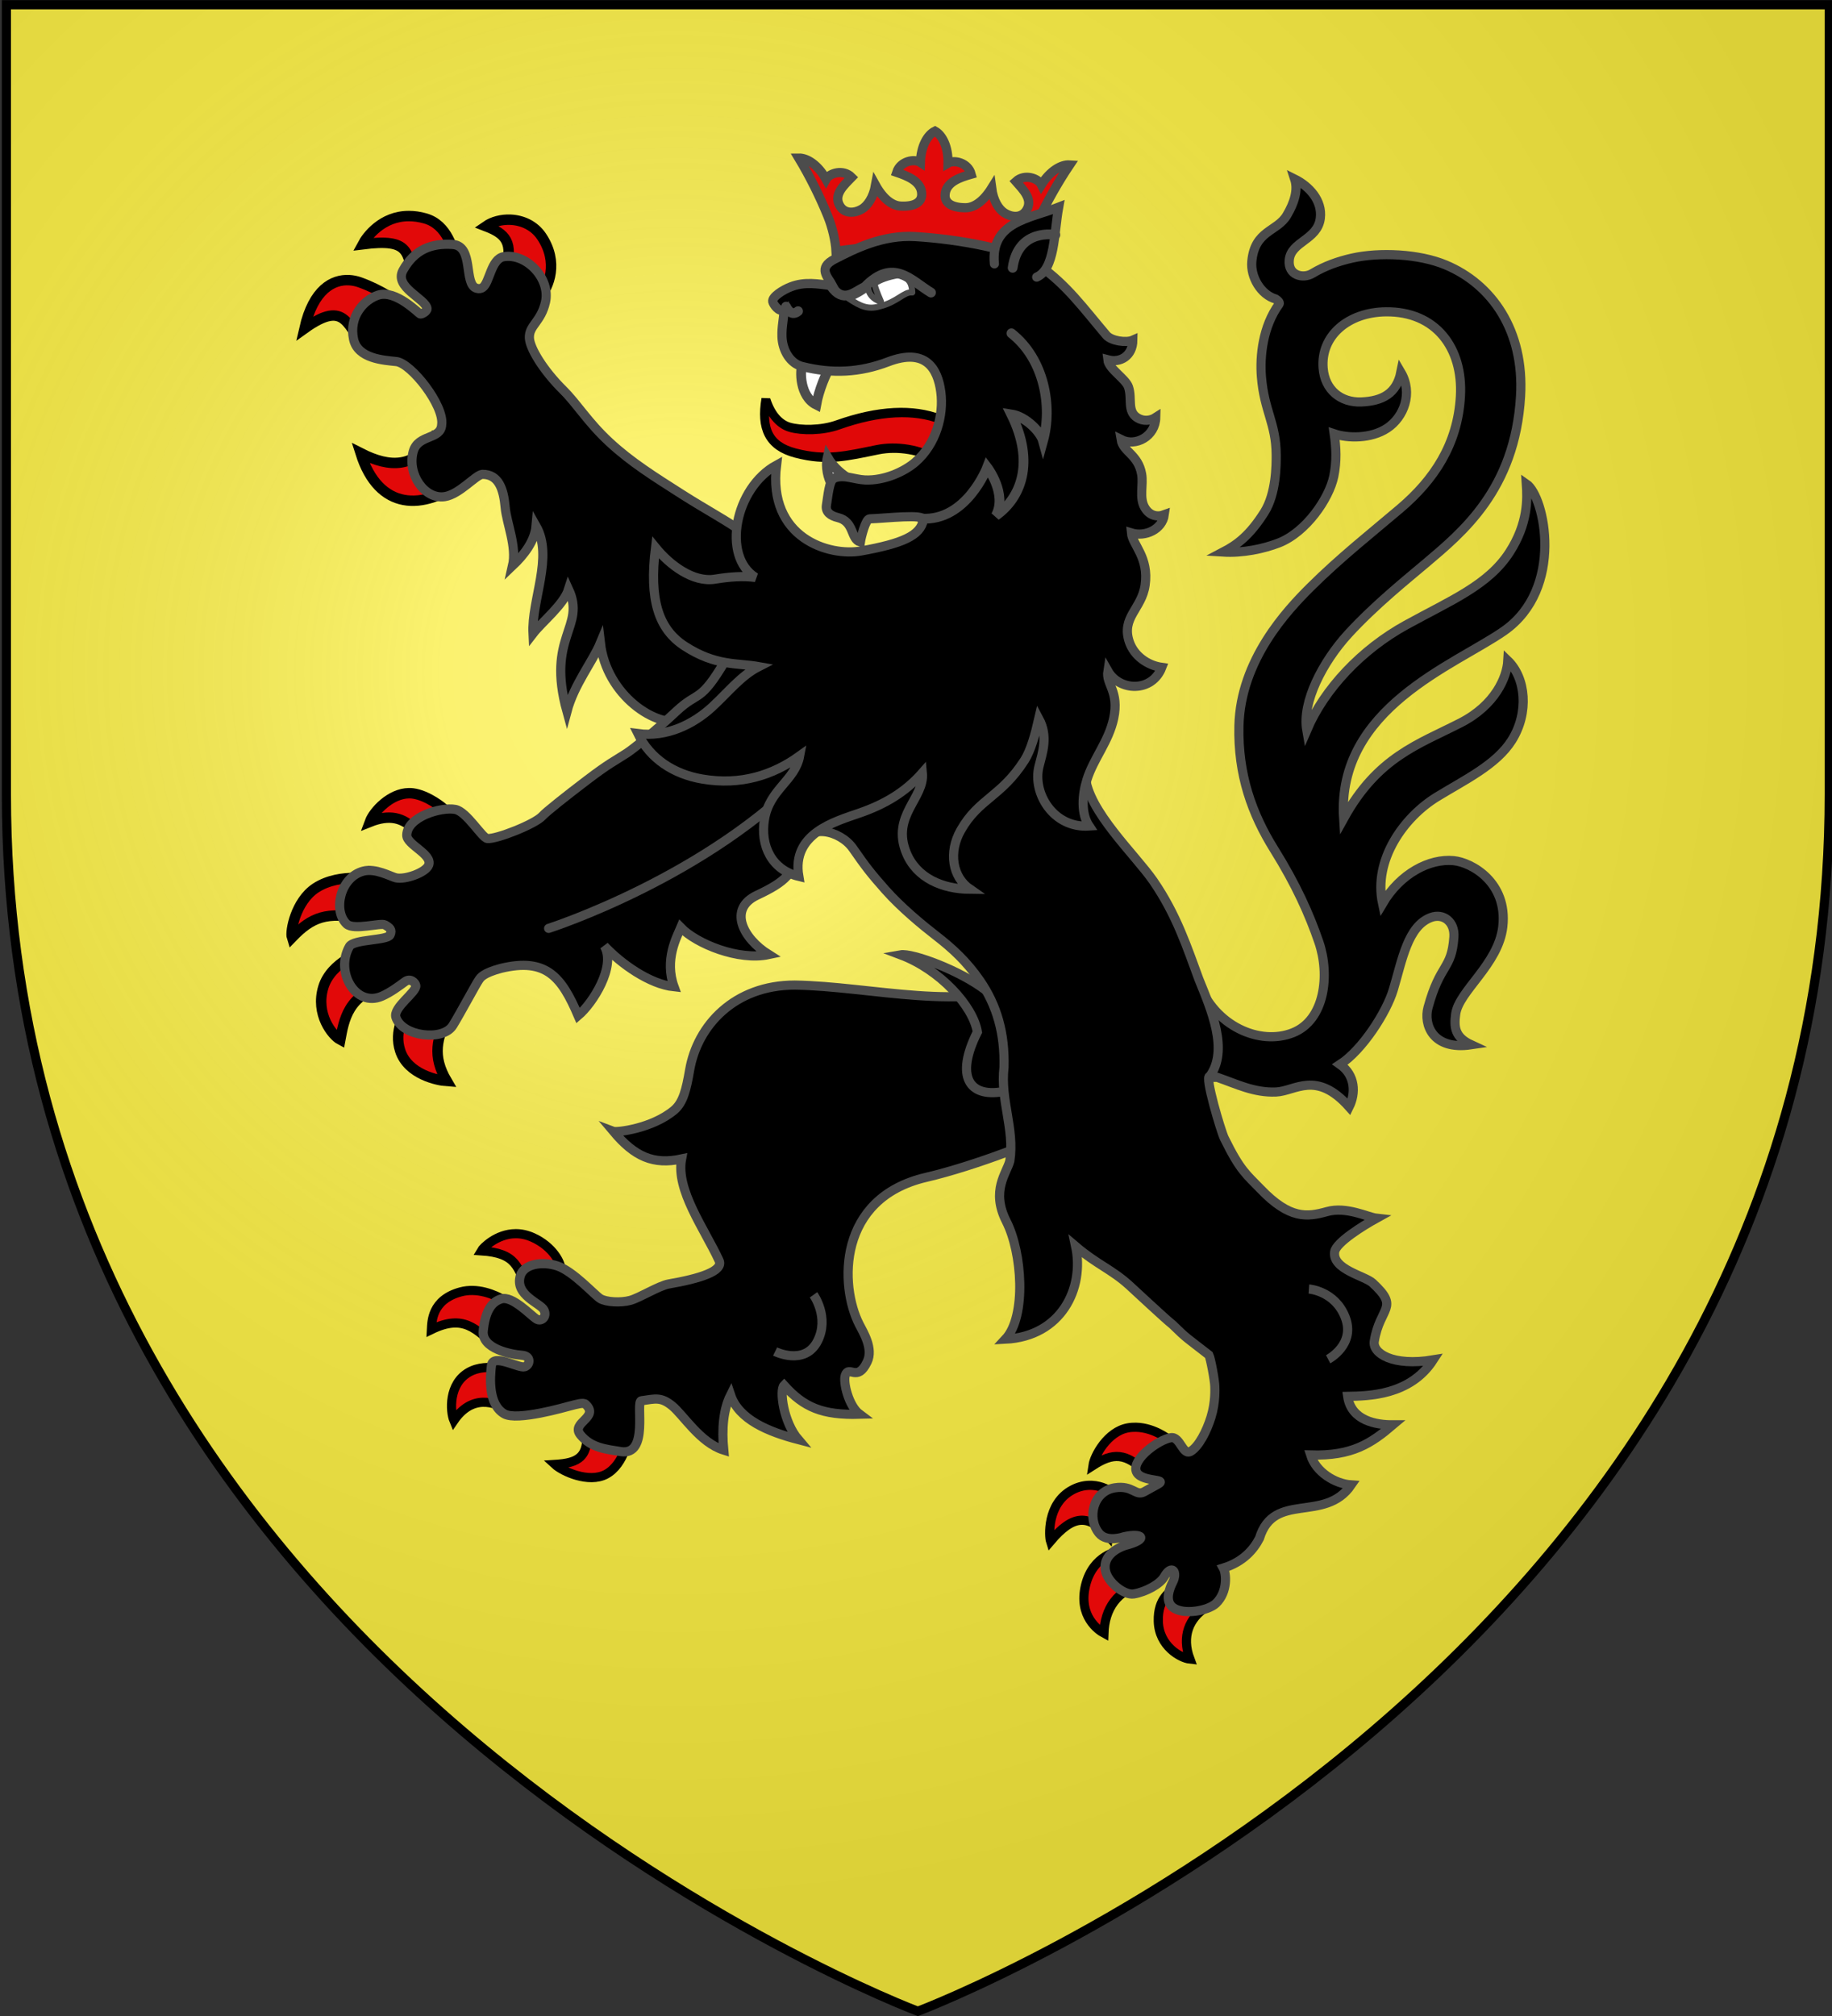 <?xml version="1.0" encoding="utf-8"?>
<!-- Generator: Adobe Illustrator 16.0.0, SVG Export Plug-In . SVG Version: 6.00 Build 0)  -->
<!DOCTYPE svg PUBLIC "-//W3C//DTD SVG 1.1//EN" "http://www.w3.org/Graphics/SVG/1.1/DTD/svg11.dtd">
<svg version="1.1"
	 id="Layer_1" xmlns:sodipodi="http://sodipodi.sourceforge.net/DTD/sodipodi-0.dtd" xmlns:inkscape="http://www.inkscape.org/namespaces/inkscape"
	 xmlns="http://www.w3.org/2000/svg" xmlns:xlink="http://www.w3.org/1999/xlink" x="0px" y="0px" width="600px" height="660px"
	 viewBox="0 0 600 660" enable-background="new 0 0 600 660" xml:space="preserve">
<rect x="0" y="0" width="600" height="660" fill="#333333" stroke="none"/>
<g id="layer4" inkscape:label="Fond ÃƒÆ’Ã‚Â©cu" inkscape:groupmode="layer">
	<g>
		<path id="shield" fill="#FAEE3F" d="M2.096,1.555h597v258.5c0,286.2-298.5,398.391-298.5,398.391S2.096,546.255,2.096,260.055
			V1.555z"/>
	</g>
</g>
<g id="layer3" inkscape:label="Meubles" inkscape:groupmode="layer">
</g>
<g id="layer2" inkscape:label="Reflet final" sodipodi:insensitive="true" inkscape:groupmode="layer">
	<g>
		
			<radialGradient id="shield_3_" cx="221.5" cy="309.946" r="405" gradientTransform="matrix(1 0 0 -1 0 530)" gradientUnits="userSpaceOnUse">
			<stop  offset="0" style="stop-color:#FFFFFF;stop-opacity:0.31"/>
			<stop  offset="0.19" style="stop-color:#FFFFFF;stop-opacity:0.25"/>
			<stop  offset="0.6" style="stop-color:#6B6B6B;stop-opacity:0.125"/>
			<stop  offset="1" style="stop-color:#000000;stop-opacity:0.125"/>
		</radialGradient>
		<path id="shield_1_" fill="url(#shield_3_)" d="M3,1.555h597v258.5c0,286.199-298.5,398.391-298.5,398.391S3,546.254,3,260.055
			V1.555z"/>
	</g>
</g>
<g id="layer1" inkscape:label="Contour final" sodipodi:insensitive="true" inkscape:groupmode="layer">
	<g>
		<path id="shield_2_" fill="none" stroke="#000000" stroke-width="3" d="M2.096,1.555h597v258.5
			c0,286.2-298.5,398.391-298.5,398.391S2.096,546.255,2.096,260.055V1.555z"/>
	</g>
</g>
<g id="layer1_1_" transform="translate(-131.08,-235.284)">
	<path id="path504" stroke="#4C4C4C" stroke-width="3" d="M549.009,592.786c6.299-0.266,13.104-7.238,23.919,4.879
		c2.25-4.537,2.023-10.387-2.968-13.898c7.345-4.766,15.229-17.075,17.443-24.463c2.888-9.626,4.714-20.878,12.351-23.661
		c4.052-1.479,7.845,1.434,7.495,6.415c-0.758,10.811-4.505,8.486-8.477,23.08c-1.491,5.482,1.453,14.079,14.13,12.181
		c-5.366-2.478-5.648-5.748-5.071-10.07c1.007-7.505,14.065-16.294,15.433-28.624c1.605-14.502-10.242-21.026-16.121-21.587
		c-7.873-0.751-17.465,4.205-23.262,14.04c-3.063-14.322,6.957-28.254,17.82-34.917c9.104-5.583,19.442-10.469,24.51-18.512
		c5.712-9.067,4.563-20.478-1.298-26.099c-0.3,5.424-4.099,14.534-15.472,20.365c-13.806,7.08-27.154,11.143-38.303,31.319
		c-2.339-36.098,36.368-50.167,52.45-61.342c19.96-13.87,13.44-44.094,7.383-48.22c0.351,5.061,0.561,12.985-5.472,22.357
		c-6.976,10.84-19.172,15.755-33.89,23.853c-14.636,8.053-26.786,20.919-32.549,34.42c-1.588-9.112,5.159-22.311,13.657-31.554
		c8.803-9.574,19.318-17.966,25.301-23.037c11.911-10.099,29.265-24.077,31.064-54.729c1.271-21.557-9.454-36.652-24.491-42.953
		c-8.819-3.695-21.748-4.248-30.651-2.252c-4.468,1.002-8.92,2.543-13.102,5.056c-2.943,1.77-8.023,0.681-7.514-4.458
		c0.604-6.055,9.247-6.501,10.168-13.597c0.761-5.854-3.688-10.56-8.397-12.888c1.179,3.585-0.1,7.746-2.569,11.896
		c-3.221,5.409-10.513,4.833-11.462,15.066c-0.471,5.119,2.943,10.889,7.787,12.321c0.574,0.352,1.537,1.125,1.128,1.687
		c-5.346,7.336-6.313,17.042-5.771,23.773c0.903,11.24,4.792,15.202,4.842,25.611c0.017,3.245,0.012,12.601-3.893,18.768
		c-4.812,7.602-8.93,10.615-13.515,13.009c6.469,0.406,13.384-1.095,18.225-2.973c8.946-3.471,16.539-14.525,18.049-21.853
		c1.007-4.88,0.779-9.441,0.14-13.885c4.379,1.481,12.006,1.692,17.341-1.842c5.479-3.629,8.512-11.471,4.483-18.309
		c-1.393,6.931-6.023,9.444-12.978,9.72c-6.615,0.263-11.903-3.87-12.48-11.056c-0.853-10.591,8.152-18.308,20.529-18.455
		c16.396-0.195,25.304,11.846,24.434,27.6c-0.872,15.792-8.692,27.416-19.75,36.815c-9.499,8.075-19.495,15.92-29.383,25.733
		c-7.71,7.654-22.899,23.879-23.408,45.393c-0.378,15.942,4.26,28.833,11.514,40.448c7.255,11.614,11.553,21.291,14.646,30.297
		c3.721,10.826,1.978,25.6-8.508,29.742c-10.858,4.293-25.603-2.209-30.835-16.378c-1.86,10.353-4.399,31.767,6.082,30.966
		C536.096,590.173,541.814,593.091,549.009,592.786L549.009,592.786z"/>
	<g id="g3019" transform="matrix(1.175,0.095,-0.095,1.175,111.232,225.775)">
		<path id="path3021" fill="#E20909" stroke="#000000" stroke-width="2.896" d="M135.555,57.33
			c-7.505,0.564-11.246,6.651-12.197,8.836c13.238-2.772,12.298,1.218,15.201,9.023l11.312-5.502
			c-1.283-4.116-3.503-10.789-9.758-12.054C138.458,57.298,136.945,57.225,135.555,57.33z M163.734,56.075
			c-2.528,0.092-4.961,0.955-6.668,2.354c5.338,1.574,8.347,3.635,6.217,12.439l10.283,6.038c2.304-3.13,4.518-10.115-0.854-16.885
			C170.412,57.122,166.984,55.957,163.734,56.075z M120.393,76.417c-4.494,0.116-9.709,3.305-11.303,14.399
			c11.185-9.474,11.708-0.974,17.875,4.378l7.139-13.886c0,0-4.663-2.93-10.758-4.544C122.44,76.523,121.43,76.39,120.393,76.417z
			 M147.093,118.569c-4.446,8.186-10.942,9.057-19.676,5.458c6.318,15.561,18.612,14.707,29.263,5.207L147.093,118.569z"/>
		<path id="path3029" stroke="#4C4C4C" stroke-width="2.546" d="M168.675,135.779c0.752,4.426,4.156,10.628,3.35,16.063
			c2.965-3.298,5.601-7.374,5.63-11.543c5.548,8.149,0.332,20.571,1.558,29.833c2.22-3.426,7.852-8.664,8.857-13.067
			c5.74,10.168-5.198,13.463,2.28,33.879c1.4-7.704,6.002-14.355,7.732-19.7c2.814,14.22,17.372,22.579,24.949,19.57
			c19.704,21.789,40.424,11.001,37.335-14.19c0,0-19.867-35.894-24.483-38.755c-5.013-3.107-11.285-5.77-18.503-9.593
			c-8.145-4.316-14.824-7.768-21.28-12.837c-6.457-5.069-9.752-9.819-14.003-13.401c-5.983-5.043-10.156-10.844-10.504-13.667
			c-0.426-3.454,2.855-4.655,3.653-10.26c0.95-6.669-6.35-13.146-12.53-11.665c-3.523,0.845-3.367,7.517-5.185,9.009
			c-0.429,0.352-0.964,0.506-1.679,0.358c-3.746-0.773-1.598-11.654-7.545-11.595c-5.946,0.059-10.513,2.24-13.237,8.299
			c-2.19,4.87,6.971,7.328,7.529,10.039c0.125,0.608-1.093,1.603-1.72,1.638c-0.413,0.023-7.334-6.323-12.179-4.258
			c-3.775,1.609-7.614,6.5-5.775,12.702c1.59,5.363,8.844,5.166,12.342,5.255c4.147,0.106,14.294,11.097,13.982,16.446
			c0.119,4.281-6.351,3.118-7.287,8.115c-1.2,6.406,4.273,13.033,9.721,11.751c4.076-0.96,8.071-6.693,9.934-7.021
			C166.166,126.789,167.841,130.865,168.675,135.779L168.675,135.779z"/>
	</g>
	<path id="path3031" fill="#E20909" stroke="#000000" stroke-width="3" d="M299.973,639.167c-6.278,0.023-10.749,4.697-11.27,5.611
		c11.535,0.756,12.082,5.295,15.181,13.373c4.398-3.195,8.279-5.937,10.821-7.404c0.223-1.865-2.557-7.365-9.089-10.315
		C303.619,639.528,301.731,639.159,299.973,639.167L299.973,639.167z M285.912,657.757c-1.281-0.024-2.587,0.101-3.904,0.451
		c-9.632,2.564-9.491,9.9-9.628,12.342c10.665-5.188,14.583,0,20.76,5.123l5.187-13.412
		C296.423,660.932,291.466,657.862,285.912,657.757z M299.221,684.501c0,0-8.439-3.473-14.608,0.045
		c-6.651,3.793-6.138,12.715-4.876,15.781c5.653-8.275,13.046-6.684,18.568-2.795L299.221,684.501z M322.89,701.663
		c1.736,10.846-2.565,12.58-10.058,13.045c2.542,2.334,11.058,6.219,16.695,3.24c6.195-3.27,7.772-12.979,7.156-13.225
		L322.89,701.663z"/>
	<path id="path3039" stroke="#4C4C4C" stroke-width="3" d="M391.387,557.782c-19.706-0.008-31.922,13.15-34.448,27.832
		c-1.084,6.301-2.108,10.613-5.054,13.094c-7.225,6.082-18.839,7.371-19.921,6.965c6.94,8.271,13.079,11.037,22.335,9.029
		c-1.928,10.18,7.437,22.81,12.274,33.23c1.633,3.52-6.572,6-16.435,7.692c-3.209,0.552-9.505,4.504-12.589,5.363
		c-3.195,0.891-8.019,0.58-9.871-0.564c-1.915-1.184-8.824-8.973-14.072-10.694c-4.884-1.605-10.999-0.687-12.135,3.293
		c-1.809,6.348,6.63,8.887,7.755,11.131c1.088,2.17-0.783,3.906-2.365,2.996c-1.877-1.08-7.93-7.806-11.67-6.617
		c-2.818,0.896-5.139,3.424-5.848,10.426c-0.601,5.937,9.109,7.748,12.782,8.029c2.99,0.229,2.601,3.188,0.799,3.75
		c-1.938,0.604-10.407-4.469-10.888-0.447c-0.481,4.023-1.112,12.787,4.201,15.863c4.177,2.42,19.882-2.174,21.681-2.627
		c2.142-0.539,4.233-1.168,4.93-0.523c4.737,4.379-4.955,5.943-1.673,10.012c3.487,4.32,8.528,4.72,13.175,5.484
		c9.55,1.574,4.705-16.525,6.817-16.635c4.558-0.633,6.342-1.33,10.016,1.635c3.673,2.965,9.193,12.135,16.927,14.525
		c-0.674-7.013-0.119-13.316,2.25-18.027c2.687,8.045,12.372,12.033,22.207,14.596c-4.922-5.752-6.267-16.19-4.692-17.782
		c6.465,7.2,12.544,9.823,24.756,9.475c-3.635-2.701-5.494-10.58-4.691-12.795c1.232-3.4,3.896,2.52,7.171-4.387
		c2.063-4.354-1.267-9.603-2.646-12.316c-6.33-12.443-7.287-41.258,21.948-48.063c15.9-3.698,39.929-12.938,42.009-15.555
		c16.575-20.848,1.272-38.461-7.279-48.569C447.504,566.927,416.256,558.13,391.387,557.782L391.387,557.782z"/>
	<path id="path3041" stroke="#4C4C4C" stroke-width="3" d="M426.04,547.873c12.84,4.823,23.731,16.717,25.141,25.265
		c-7.398,14.748-2.519,21.342,8.057,19.578c8.629-1.437,8.645-8.326,6.371-16.275c-2.028-7.092-5.113-11.884-11.686-16.957
		C445.345,552.86,429.727,547.224,426.04,547.873L426.04,547.873z"/>
	<path id="path3069" fill="#E20909" stroke="#000000" stroke-width="3" d="M503.141,702.54c-0.887-0.02-1.775,0.037-2.692,0.205
		c-6.671,1.232-10.942,9.105-11.407,12.299c6.448-4.143,10.778-4.455,17.669,2.66c2.196-2.584,5.474-6.137,8.768-9.729
		C514.609,706.887,509.348,702.669,503.141,702.54z M488.712,721.559c-1.97-0.097-4.215,0.287-6.479,1.51
		c-8.445,4.559-7.538,15.406-7.107,16.764c7.491-8.86,12.479-8.791,18.877-1.75l1.28-13.975
		C494.535,723.182,491.993,721.718,488.712,721.559L488.712,721.559z M497.547,743.134c0,0-8.473,1.027-10.941,11.158
		c-2.468,10.119,4.251,14.719,6.022,15.666c0.269-7.778,4.134-14.256,13.4-16.305L497.547,743.134L497.547,743.134z
		 M516.472,754.819c-2.033,1.469-6.229,3.647-6.037,11.225c0.205,8.148,7.271,12.072,10.354,12.402
		c-2.845-7.627-0.076-13.281,4.913-16.734L516.472,754.819L516.472,754.819z"/>
	<g id="g2989" transform="matrix(0.953,-0.694,-0.694,-0.953,678.014,1047.303)">
		<path id="path3055" fill="#E20909" stroke="#000000" stroke-width="2.896" d="M-7.389,584.957
			c-4.136,2.955-10.834,1.713-13.446-0.03c5.722-1.47,8.164-4.504,8.773-9.077l9.957-0.164c0,0-1.275,5.617-4.486,8.63
			C-6.843,584.551-7.113,584.76-7.389,584.957L-7.389,584.957z M-33.602,574.936c-2.244,1.616-6.034,3.803-10.276,3.987
			c-6.65,0.289-12.827-5.561-13.377-7.235c7.756,1.372,12.083,0.299,19.015-7.38l6.773,8.904
			C-31.467,573.211-32.255,573.967-33.602,574.936L-33.602,574.936z M-43.553,556.925c0,0-8.854,2.937-14.746-1.495
			c-6.285-4.727-5.898-12.337-4.798-14.58c3.889,3.676,9.266,9.089,18.836,4.686L-43.553,556.925z M-41.501,537.675
			c-3.084-1.547-8.129-3.561-9.938-9.054c-2.203-6.69,3.663-12.939,5.487-14.469c0.805,8.07,4.732,11.245,11.391,14.769
			L-41.501,537.675z"/>
		<g id="g2997">
			<g id="g3041">
				<path id="path2975" stroke="#4C4C4C" stroke-width="2.546" d="M61.818,278.61c10.984,8.276,17.084-7.371,29.326-3.024
					c-3.434,2.858-5.835,8.603-4.22,13.353c9.195-7.128,15.586-7.273,23.407-6.688c-3.802,2.734-8.7,7.748-5.511,13.791
					c4.592-3.206,14.1-10.073,25.187-5.798c-10.309,5.162-12.557,11.471-10.21,13.803c6.936,6.89,11.191,3.149,9.164,13.368
					c-0.571,2.869-6.911,9.68-3.415,13.215c1.853,1.873,10.706,1.203,14.874,0.68c-1.75,1.597-4.748,7.621-10.052,9.599
					c-5.303,1.978-9.631,4.291-11.219,15.939c-0.72,5.369-1.602,7.291,0.179,17.356c0.357,2.022,5.758,17.383,6.855,16.235
					c8.604,2.765,11.225,14.795,13.415,23.564c2.592,9.169,5.545,18.19,5.837,29.552c0.224,8.729-3.221,26.437,1.87,34.631
					c6.592,10.627,14.239,21.526,18.681,26.315c12.171,13.123,14.761,15.414,4.525,29.948c-6.051,8.592-28.762,36.113-52.644,31.113
					c-12.202-2.555-19.11,3.244-32.259-2.459c-13.149-5.703-10.968-2.429-19.527-3.486c-8.56-1.056-15.861-1.396-18.007-1.28
					c-4.292,0.234-5.594,0.604-13.215,0.45c-7.621-0.154-14.539-0.447-16.024-0.766c-2.968-0.638-14.227,2.301-16.016,3.945
					c-1.104,1.014-0.224,9.425-2.445,11.775c-2.785,2.946-12.028,6.2-15.1,2.17c-1.646-2.159,2.734-8.535,0.009-10.316
					c-1.854-1.212-7.705,0.514-9.42,2.489c-0.98,1.128-2.939,5.578-6.275,6.861c-6.232,2.397-13.304-3.973-12.351-9.157
					c0.484-2.635,7.93-5.257,8.459-6.46c0.599-1.363,0.919-2.324-0.496-3.095c-1.535-0.835-8.854,5.016-11.019,4.049
					c-7.373-3.294-8.627-14.735-0.837-16.472c2.617-0.583,5.574-0.517,7.609-0.518c1.805-0.002,2.12-1.879,1.767-2.614
					c-0.803-1.672-8.771-1.145-9.67-3.913c-1.728-5.323,6.595-13.105,11.433-11.132c3.756,1.53,12.079,5.583,13.392,6
					c0.656,0.207,1.901,0.839,6.787-1.045c11.992-4.977,12.163-11.901,9.583-23.231c5.367,0.389,16.645,4.861,17.271,11.351
					c0.87-6.774,3.923-15.99,8.989-20.559c2.223,7.694,8.801,10.744,11.195,12.19c0.857-6.186,7.5-16.949,15.328-20.436
					c-3.17,7.893-1.694,16.905,7.07,15.228c8.765-1.676,11.719-1.114,17.426,3.574c5.707,4.688,11.893-2.587,11.767-8.741
					c-0.126-6.155-0.083-8.495,0.512-14.619c0.64-6.59,2.555-14.007,3.918-18.703c1.541-5.307,2.648-10.696,2.467-17.181
					c-0.229-8.306-3.003-15.878-8.749-23.351c-6.215-6.71-7.667-15.589-13.975-21.94c-2.637-2.237-9.176-3.491-10.696-13.041
					c-1.52-9.549-10.996-24.655-19.467-26.277c13.004-8.512,26.094-1.537,30.955,9.349c1.825-7.557,4.296-11.015,5.634-17.342
					c0.508-2.396,2.615-13.515,3.327-16.041c0.979-5.796,0.942-4.881,3.201-12.803c-0.164-1.016-2.899-6.778-3.854-8.081
					c-0.277-0.376-2.267-3.547-5.863-6.232c-3.18-2.375-7.437-4.53-10.046-4.33c-2.687,0.206,0.099,5.121-2.301,6.31
					c-3.173,1.571-12,1.524-13.216-1.757c-1.185-3.192,6.125-6.985,2.724-6.561l-4.349,0.542c-2.673,0.333-1.424,3.361-5.908,5.676
					c-5.511,2.844-11.294-2.303-10.999-7.588c0.193-3.476,5.003-4.873,5.003-4.873c4.942-2.105,5.287-4.681-1.059-2.18
					c0,0-6.201,2.31-8.533-2.243c-1.59-3.105,0.123-8.857,2.48-10.031c3.128-1.559,7.535-2.066,9.598-1.14
					c3.871,1.735,3.977-1.078,1.052-2.575c-1.66-0.849-4.926-2.869-4.071-5.72c1.044-3.475,7.385-6.544,10.365-6.126
					c4.564,0.642,7.195,5.063,7.402,6.725C54.282,275.971,58.651,277.017,61.818,278.61L61.818,278.61z"/>
			</g>
			<path id="path4171" stroke="#4C4C4C" stroke-width="2.546" stroke-linecap="round" d="M1.886,531.77
				c0,0,44.289-14.676,84.754-7.102"/>
		</g>
	</g>
	<g id="g2657" transform="matrix(1.067,0.027,-0.027,1.067,62.333,189.242)">
		<path id="path701" fill="#E20909" stroke="#4C4C4C" stroke-width="2.811" stroke-linecap="round" d="M323.878,112.03
			c19.622-3.355,39.242-3.398,58.864,0.001c0.241-3.098,1.306-7.277,2.797-10.696c2.599-5.964,5.942-12.231,9.352-17.58
			c-2.602-0.109-6.019,2.018-8.53,6.299c-1.005-1.914-5.168-3.353-7.843-0.804c2.257,2.457,5.603,5.476,3.355,8.919
			c-1.61,2.465-4.625,2.04-6.648,0.8c-1.816-1.113-3.497-3.683-4.092-7.49c-2.478,4.213-5.308,6.154-7.859,6.219
			c-4.262,0.108-6.37-1.317-6.373-3.659c-0.001-4.112,4.66-5.656,7.843-6.656c-1.042-3.545-5.367-4.38-7.195-3.225
			c-0.033-4.964-1.93-8.514-4.238-9.72c-2.306,1.205-4.203,4.756-4.239,9.72c-1.828-1.155-6.152-0.32-7.193,3.225
			c3.183,1,7.844,2.544,7.843,6.655c-0.002,2.342-2.112,3.768-6.373,3.659c-2.552-0.064-5.382-2.006-7.861-6.219
			c-0.593,3.807-2.274,6.377-4.091,7.49c-2.025,1.24-5.039,1.666-6.649-0.8c-2.248-3.443,1.097-6.462,3.355-8.919
			c-2.674-2.549-6.838-1.11-7.842,0.804c-2.512-4.281-5.93-6.408-8.53-6.299c3.409,5.35,6.752,11.617,9.352,17.581
			C322.572,104.753,323.637,108.933,323.878,112.03L323.878,112.03z"/>
	</g>
	<g id="g2655" transform="matrix(1.055,0.161,-0.161,1.055,93.59,156.546)">
		<g id="g2651" transform="matrix(1,0.125,0,1,3.8986913e-6,-34.321)">
			<path id="path601" fill="#E00808" stroke="#000000" stroke-width="2.811" d="M370.078,155.461
				c-6.716,0.203-13.193,0.41-18.826-1.379c-5.248-1.666-12.636-0.797-18.293,1.982c-9.103,4.471-14.924,7.747-24.85,7.94
				c-8.359,0.162-11.562-4.344-11.401-13.51c2.47,4.627,5.688,6.3,8.517,6.315c3.64,0.019,9.866-1.698,14.468-4.744
				C343.519,136.302,361.152,139.12,370.078,155.461z"/>
		</g>
		<g id="g2652" transform="translate(3.8986913e-6,0)">
			<path id="path602" fill="#FFFFFF" stroke="#4C4C4C" stroke-width="3" d="M306.179,140.473
				c-0.653,2.653,0.705,10.388,6.037,12.096c0.112-4.526,1.474-9.958,2.667-12.805L306.179,140.473z M318.106,168.132
				c-0.216,2.805,1.083,6.134,2.65,8.056l5.756-2.282C323.217,172.704,320.137,170.649,318.106,168.132z"/>
		</g>
		<g id="g2653" transform="translate(3.8986913e-6,0)">
		</g>
		<path id="path604" stroke="#4C4C4C" stroke-width="2.811" d="M414.497,267.706c-3.078-3.365-3.557-9.08-2.808-13.966
			c1.017-6.663,4.856-12.561,5.276-19.847c0.482-8.522-3.986-9.88-3.957-14.05c4.381,5.604,14.383,4.556,16.192-3.61
			c-4.513,0.05-8.954-2.274-11.01-6.192c-3.703-7.058,2.229-10.601,2.147-17.973c-0.092-8.696-5.706-11.635-6.579-15.19
			c4.431,0.645,9.208-2.515,9.141-7.06c-2.12,1.177-4.513,0.949-6.309-1.309c-2.153-2.709-1.39-6.824-2.454-9.963
			c-1.977-5.83-6.668-5.865-7.826-9.507c4.807,1.576,10.258-2.581,9.49-8.325c-1.49,1.327-3.614,1.799-5.567,0.961
			c-3.51-1.507-2.386-5.598-4.118-8.925c-1.254-2.409-6.821-4.558-7.532-7.29c4.02,0.461,7.351-2.365,6.694-7.117
			c-1.874,1.202-6.524,1.248-8.302-0.302c-8.315-7.255-14.327-13.392-23.523-17.985c-7.457-3.724-25.354-4.302-38.96-3.051
			c-10.03,0.922-17.814,6.507-23.433,10.564c-4.898,3.535-1.16,5.785,0.619,8.175c-4.628,0.135-8.627-0.051-12.668,2.276
			c-2.331,1.342-5.243,3.939-4.768,5.293c0.274,0.783,2.439,3.132,3.8,1.944c0.379,3.14,0.029,5.01,0.617,8.238
			c0.774,4.246,3.811,7.778,7.418,8.132c9.565,0.94,17.938-0.834,25.924-5.367c10.811-6.136,15.421-0.191,17.408,6.678
			c2.004,6.925,1.017,16.036-4.504,22.485c-2.865,3.347-8.493,7.078-14.421,7.716c-3.328,0.358-6.771-0.8-9.473,0.913
			c-1.378,0.873-1.019,5.793-1.057,8.522c-0.03,2.131,1.741,3.027,4.03,3.226c5.305,0.461,4.795,6.002,7.976,6.386
			c-0.009-1.427,0.489-7.244,1.74-7.471c5.027-0.917,16.412-4.126,16.343-2.164c-0.169,4.937-5.297,8.128-17.427,12.291
			c-9.41,3.229-28.991,0.457-29.656-22.123c-11.598,8.838-12.435,30.234-1.169,35.058c-3.779,0.061-7.831,0.967-12.202,2.386
			c-6.495,2.11-14.419-2.21-19.521-6.832c0.43,16.081,4.633,24.578,13.395,28.538c10.412,4.705,16.829,2.614,23.43,2.79
			c-4.984,3.573-8.099,9.212-12.353,14.498c-4.78,5.94-12.201,11.241-21.213,11.412c4.858,7.05,12.695,10.638,21.598,10.799
			c12.012,0.218,21.275-4.447,28.51-11.525c-0.245,7.713-7.592,11.524-7.738,20.824c-0.13,8.311,4.622,15.051,13.058,15.754
			c-4.183-12.659,8.32-18.227,15.618-22.09c6.906-3.656,12.714-8.224,17.073-15.048c1.924,7.565-7.518,14.431-1.162,25.022
			c4.275,7.122,12.552,9.32,21.036,8.096c-5.964-2.876-8.341-10.236-5.554-17.506c3.999-10.44,10.668-11.92,16.104-24.169
			c1.442-3.249,2.034-8.376,2.399-13.251c3.723,4.932,2.688,10.049,2.26,14.481C395.725,260.281,403.71,270.094,414.497,267.706
			L414.497,267.706z"/>
		<g id="g2656" transform="translate(0,3e-6)">
			<path id="path2472-67" stroke="#4C4C4C" stroke-width="2.811" stroke-linecap="round" d="M359.739,101.612
				c-3.167-12.55,8.463-15.296,16.879-20.171c-0.228,8.342,1.759,18.933-3.436,22.233"/>
			
				<path id="path3451-9" fill="#FFFFFF" stroke="#4C4C4C" stroke-width="1.874" stroke-linecap="round" stroke-linejoin="round" d="
				M317.147,118.875c4.026,1.868,6.384,2.469,9.681,0.98c5.385-2.242,6.706-5.676,9.328-5.769c-0.484-2.214-1.187-4.302-4.912-4.658
				c-3.432,1.147-5.323,2.308-6.821,3.546c-0.42,0.347,1.227,3.028,2.62,5.282c-0.935,0.094-3.84-0.822-4.501-3.566
				C321.208,115.967,319.758,117.343,317.147,118.875z"/>
			<path id="path4115" fill="none" stroke="#4C4C4C" stroke-width="3" stroke-linecap="round" d="M298.514,124.23
				c0,0,1.88,3.053,3.852,0.825 M311.235,115.946c4.566,4.777,7.217,0.746,10.287-1.354c7.303-10.204,13.716-4.048,20.317-1.33
				 M349.409,182.239c13.826-1.225,17.564-18.615,17.564-18.615s7.432,7.146,4.859,14.293c6.862-6.575,9.435-18.01,0-31.446
				c4.575,0,9.72,4.002,10.864,6.575c1.305-10.926-3.431-24.87-14.58-31.159 M376.904,90c0,0-11.593-0.471-11.444,11.969"/>
		</g>
	</g>
	<path id="path3656" stroke="#4C4C4C" stroke-width="3" d="M397.519,659.182c0,0,5.312,7.403,1.28,15.207
		c-4.205,8.137-13.862,3.36-13.862,3.36"/>
	<path id="path3860" stroke="#4C4C4C" stroke-width="3" d="M559.765,657.278c0,0,8.501,0.596,11.875,9.221
		c3.519,8.994-5.576,13.785-5.576,13.785"/>
</g>
</svg>
